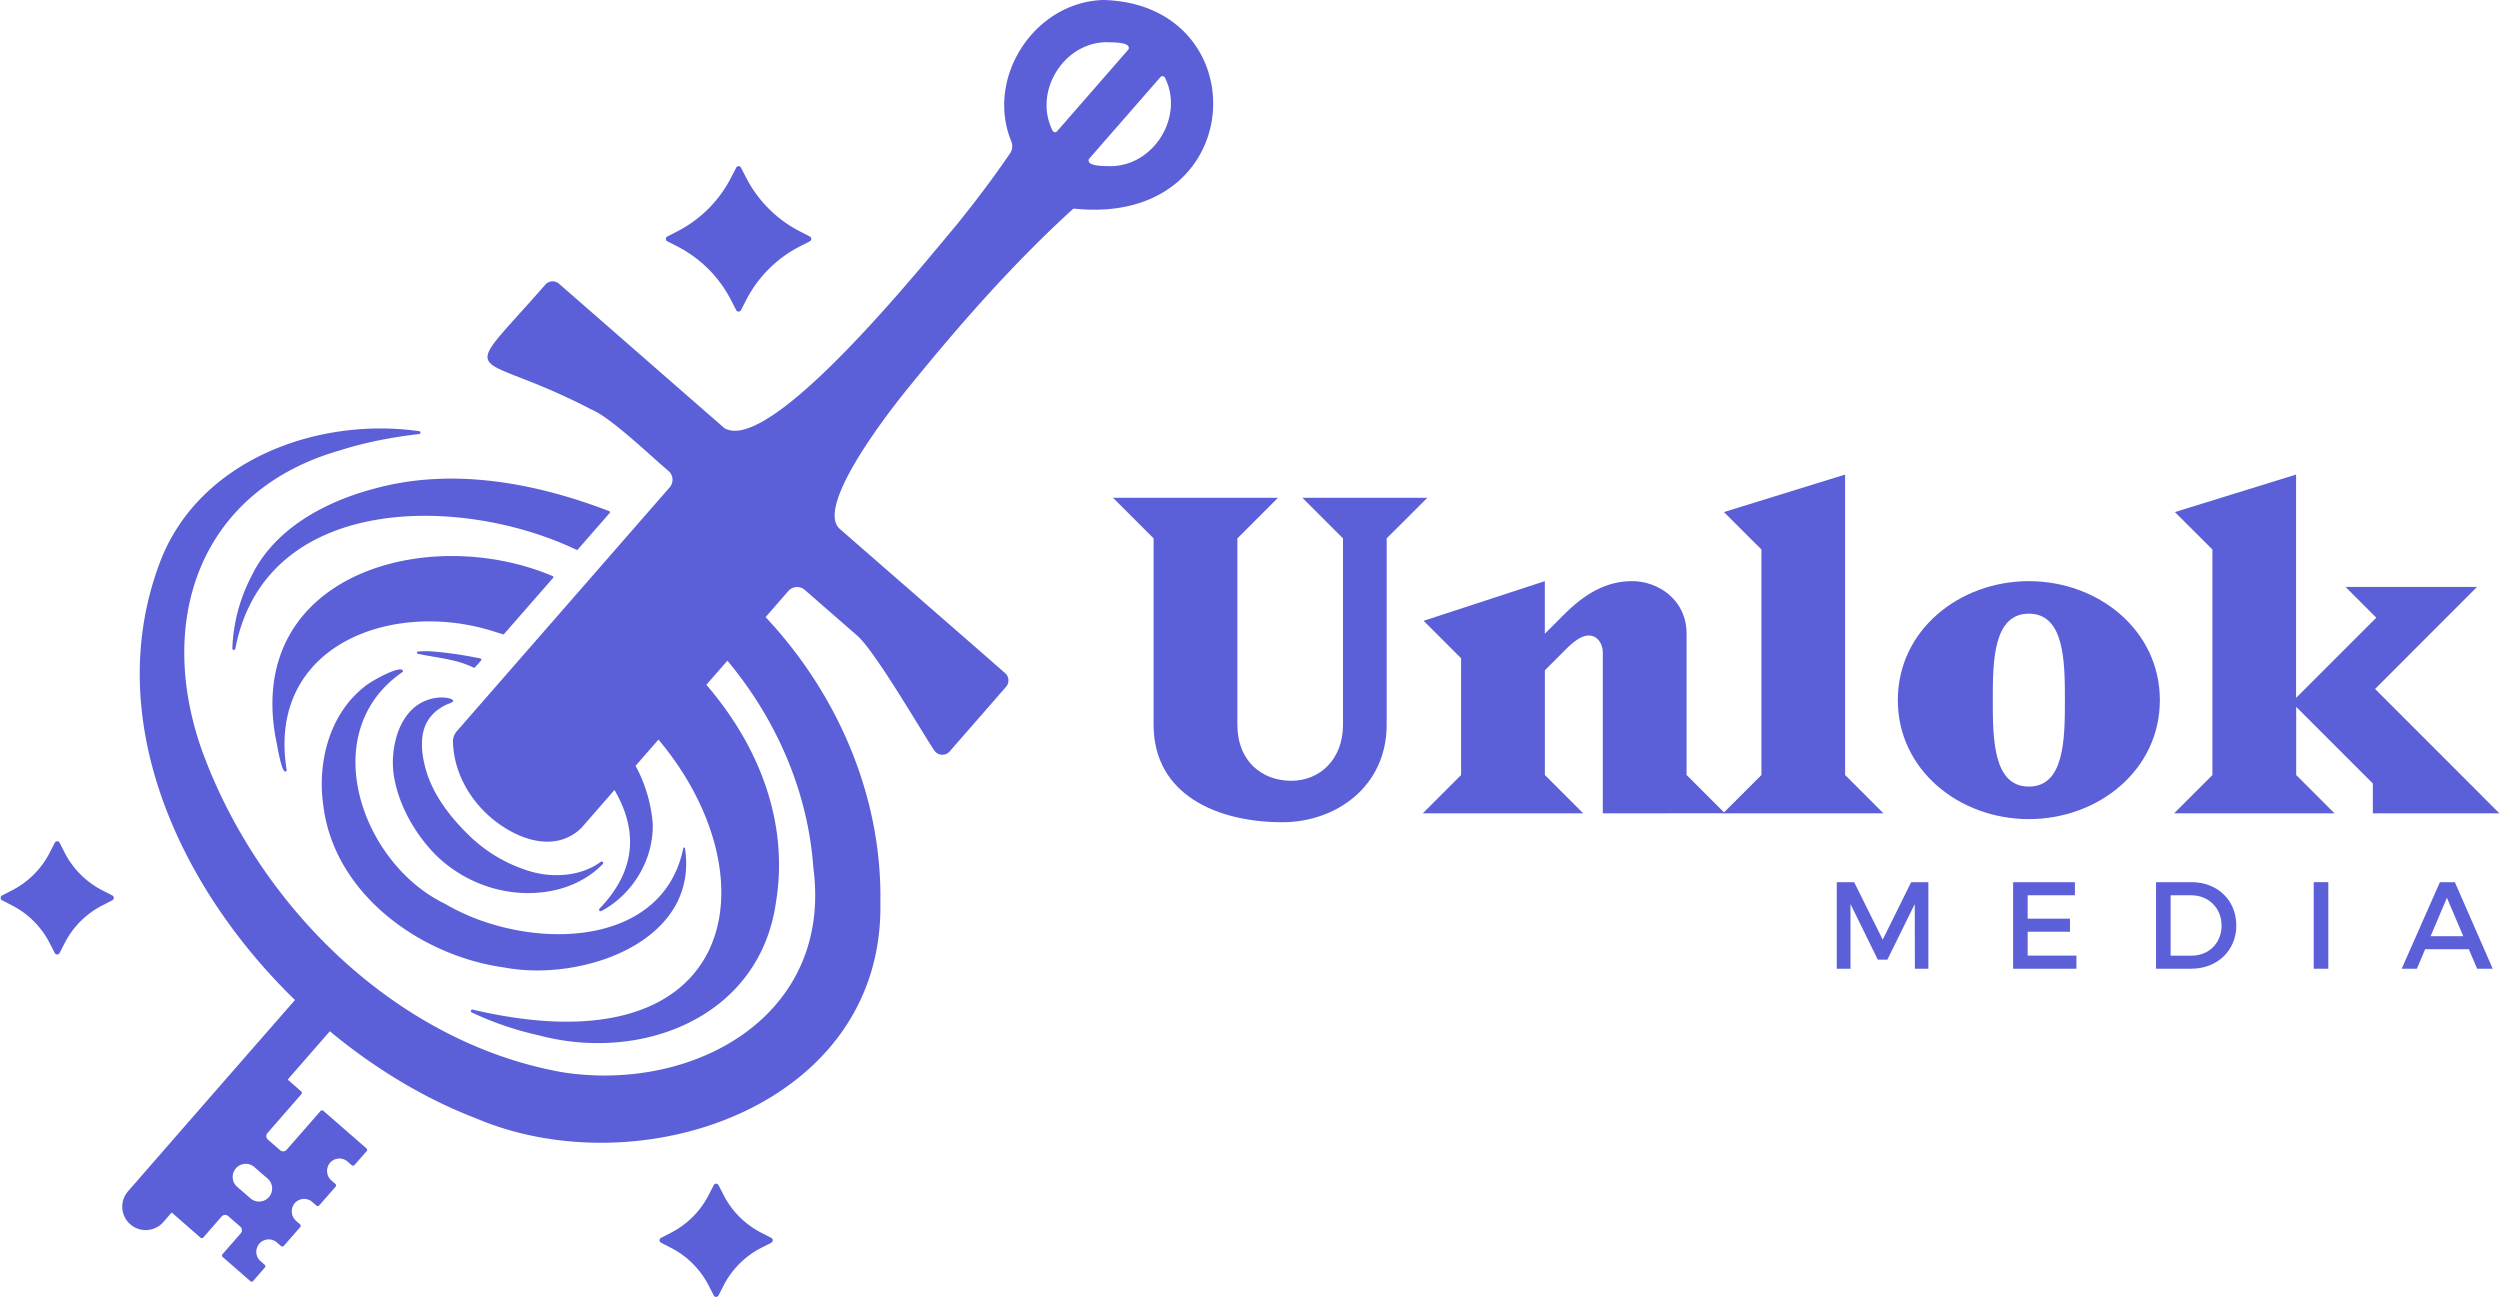 <svg xmlns="http://www.w3.org/2000/svg" viewBox="0 0 1732.19 899.01" width="160" height="83"><title>UnlokLogo_HorizontalFull</title><g class="nc-icon-wrapper" fill="#5b5fd8"><g id="Layer_2" data-name="Layer 2"><g id="Layer_1-2" data-name="Layer 1"><path d="M960.84 373.2v129.13c0 43.25-35.53 67.65-72.29 67.65-44.48 0-89.28-18.53-89.28-67.65V373.2l-28.11-28.11h114.3l-28.11 28.11v129.13c0 25.64 17.3 38.92 37.38 38.92 19.77 0 35.84-14.83 35.84-38.92V373.2l-28.12-28.11H989z"/><path d="M1110.66 563.8V452.28c0-6.18-3.71-11.74-9.88-11.74-5 0-10.51 4.33-15.76 9.58l-14.52 14.52v72.6l26.57 26.56H985.86l26.56-26.56V456.3l-25.95-25.95 84-27.49v36.45l13.31-13.31c14.52-14.51 29.35-23.16 47.27-23.16 17.61 0 37.69 12.66 37.69 36.45v97.93l26.57 26.56z"/><path d="M1194.06 563.8l26.57-26.56V380.92l-26-25.95 84-26v208.27l26.56 26.56z"/><path d="M1406 567.82c-48.19 0-90.83-34-90.83-82.48s42.64-82.48 90.83-82.48 90.82 34 90.82 82.48-42.65 82.48-90.82 82.48zm0-142.41c-24.72 0-25 33-25 59.93s.3 59.93 25 59.93 25-33.06 25-59.93-.31-59.93-25-59.93z"/><path d="M1644.46 563.8v-20.69L1591.33 490v47.27l26.56 26.56h-111.21l26.57-26.56V380.92l-26-25.95 84-26v154.82l55.6-55.6-21.31-21.32h91.13L1646 477.61l86.18 86.19z"/><path d="M1284.9 611.53l19.8 39.86 19.72-39.86h11.92v60H1327l-.09-44.84-19 38.58h-6.6l-18.95-38.58v44.84h-9.51v-60z"/><path d="M1437.93 611.53v9.08h-32.75v16.21h29.32v9.09h-29.32v16.54H1439v9.09h-43.9v-60z"/><path d="M1549.82 641.53c0 17.32-13.12 30-31.3 30h-24.35v-60h24.61c18 0 31.04 12.6 31.04 30zm-10.21.09c0-12.26-9.17-21-21-21h-14.32v41.84H1519c11.7-.01 20.61-8.66 20.61-20.84z"/><path d="M1613.6 611.53v60h-10.12v-60z"/><path d="M1711 658h-30.26l-5.74 13.54h-10.54l26.49-60h10.37l26.24 60h-10.8zm-3.85-9l-11.32-26.66L1684.5 649z"/><path d="M422.23 355.58a.78.78 0 0 0-.3-1.23c-51.28-19.7-108.68-30.44-162.5-15.71-34.33 9-69.52 27.74-85.43 60.57a117.25 117.25 0 0 0-13.35 50.17 1 1 0 0 0 2.06.26c20.76-107.77 156.59-106.79 236.49-68.5a.74.74 0 0 0 .89-.19z"/><path d="M349 439.49l34-38.89a.79.79 0 0 0-.28-1.23c-86-36.52-211.91-1.73-192.23 111.29.9 3.06 4.51 29.11 7.86 23.39-14.35-87.23 74.24-119.43 145.28-95.77 1.54.45 3.05.94 4.57 1.43a.77.77 0 0 0 .8-.22z"/><path d="M207.59 848.75l-2.59-2.28a8.87 8.87 0 0 1-1.64-11.74 8.65 8.65 0 0 1 12.71-1.5l2.88 2.52a1.33 1.33 0 0 0 1.88-.12l11.39-13a1.35 1.35 0 0 0-.13-1.89l-2.62-2.28a8.86 8.86 0 0 1-1.64-11.73 8.63 8.63 0 0 1 12.69-1.51l2.92 2.53a1.33 1.33 0 0 0 1.88-.13l8.43-9.65a1.34 1.34 0 0 0-.13-1.89l-23.44-20.44-6.49-5.64a1.32 1.32 0 0 0-1.88.13L198.31 797a3.26 3.26 0 0 1-4.6.32l-8.39-7.32a3.25 3.25 0 0 1-.31-4.6l23.51-26.93a1.34 1.34 0 0 0-.13-1.89l-9.4-8.2 29.24-33.5c31.38 26 66 46.83 100.92 60.19 113.69 48.63 283.19-8 280.72-149.37 1.23-73.66-29.66-144.76-79.58-197.91l15.78-18.08a8.08 8.08 0 0 1 11.41-.77l35.72 31.16c12 9.52 45 66.66 53.93 79.95a6.73 6.73 0 0 0 10.76.86l39.1-44.8a6.73 6.73 0 0 0-.65-9.49c-28.33-24.87-86.58-75.44-114.62-100-17.75-15.69 36.37-84.3 48.43-98.91 35.07-43.21 71.91-85.18 113.07-122.71a1.49 1.49 0 0 1 1.13-.36C865.88 157.24 871.91 3.07 764.63 0h-.13c-47.9 1.34-82 54-63.84 98.06a8.89 8.89 0 0 1-.83 8.15c-11.5 16.92-23.89 33.2-36.68 49.12-21.94 25.92-129.15 160.21-161.3 141.51l-.27-.2c-28.06-24.45-86.26-75.34-114.49-99.94a6.71 6.71 0 0 0-9.49.62c-62.17 71.25-52.35 42.65 31.86 86.5l.1.06c13.58 5.51 42 33.09 53.43 42.58a8.08 8.08 0 0 1 .79 11.42s-17.07 19.57-17.08 19.57L316.21 506.94a10.71 10.71 0 0 0-2.63 7.31c.51 20.44 11.09 39.56 26.48 52.65s39.37 23.52 58 10.78a29.7 29.7 0 0 0 3-2.34c.54-.47 1.06-1 1.57-1.46l22.91-26.25c14.92 25.61 16.92 53.93-10.37 82.26a1.05 1.05 0 0 0 1.26 1.65c21.68-11.46 36.51-35.79 35.61-61.07a101.7 101.7 0 0 0-11.87-39.6l15.87-18.18c80.36 95.68 56.23 230.53-128.68 187.22a1 1 0 0 0-.73 1.94A221.1 221.1 0 0 0 373 717.68c71 19 153-12.15 164.46-92 9.27-56.26-12.24-109.16-48.23-151l14.6-16.68c33.84 40.46 55.86 90.65 59.57 143.51 13.6 103.06-83.09 155.85-173.72 141.83-115.26-20.4-211.3-115.38-250.4-224-31.61-90.21-.83-179.28 95.51-207 17.87-5.73 36.28-9.23 55.29-11.45a1 1 0 0 0 0-2c-70-9.95-151.72 19.66-179.11 89.56-41.29 107 10.41 224.36 93.1 304.77L174.54 727l-21.35 24.45-37.7 43.21-21.34 24.49-5.86 6.71a16.23 16.23 0 0 0 24.45 21.35l5.86-6.72 20 17.51a1.35 1.35 0 0 0 1.89-.13l12.69-14.54a3.26 3.26 0 0 1 4.6-.32l8.39 7.31a3.27 3.27 0 0 1 .32 4.61l-12.69 14.54a1.33 1.33 0 0 0 .13 1.88l19.22 16.79a1.33 1.33 0 0 0 1.89-.13l8.15-9.35a1.33 1.33 0 0 0-.13-1.89l-2.85-2.48a8.62 8.62 0 1 1 11.33-13l2.87 2.5a1.34 1.34 0 0 0 1.89-.13l11.38-13a1.33 1.33 0 0 0-.09-1.91zM186 829.83a9.07 9.07 0 0 1-12.79.88l-9.22-8a9.08 9.08 0 0 1-.89-12.81 9.07 9.07 0 0 1 12.8-.88l9.21 8a9.07 9.07 0 0 1 .89 12.81zM732.37 91a1.89 1.89 0 0 1-3.12-.44c-13.4-26.51 7.15-60.73 37-61.31h.12c3.82.23 17.65-.42 15.48 5zm37.75 24.22H770c-3.84-.2-17.69.44-15.56-5L804 53.45a1.89 1.89 0 0 1 3.13.42c13.35 26.51-7.13 60.67-37.01 61.31z"/><path d="M77.46 620.76l-6.92-3.55a60.19 60.19 0 0 1-26.1-26.07l-3.55-6.93a1.86 1.86 0 0 0-3.32 0L34 591.14a60.14 60.14 0 0 1-26.1 26.07L1 620.76a1.88 1.88 0 0 0 0 3.32l6.93 3.57A60.14 60.14 0 0 1 34 653.72l3.54 6.93a1.86 1.86 0 0 0 3.32 0l3.57-6.93a60 60 0 0 1 26.08-26.07l6.92-3.57a1.86 1.86 0 0 0 .03-3.32z"/><path d="M534.24 858.12l-6.93-3.57a60.27 60.27 0 0 1-26.1-26.08l-3.54-6.92a1.86 1.86 0 0 0-3.32 0l-3.55 6.92a60.16 60.16 0 0 1-26.1 26.08l-6.92 3.57a1.87 1.87 0 0 0 0 3.32l6.92 3.56a60.22 60.22 0 0 1 26.1 26.08l3.55 6.93a1.87 1.87 0 0 0 3.32 0l3.54-6.93a60.32 60.32 0 0 1 26.1-26.08l6.93-3.54a1.87 1.87 0 0 0 0-3.34z"/><path d="M462.17 167.26l6.93 3.55a85.82 85.82 0 0 1 37.26 37.26l3.57 6.92a1.84 1.84 0 0 0 3.29 0l3.57-6.92a85.92 85.92 0 0 1 37.26-37.26l6.93-3.55a1.87 1.87 0 0 0 0-3.32l-6.93-3.55a86 86 0 0 1-37.26-37.28l-3.57-6.92a1.85 1.85 0 0 0-3.29 0l-3.57 6.92a85.86 85.86 0 0 1-37.26 37.28l-6.93 3.55a1.86 1.86 0 0 0 0 3.32z"/><path d="M332.67 456.51a13.58 13.58 0 0 0-2.89-.6c-7.76-1.56-15.58-2.82-23.45-3.65-5.69-.58-11.35-1.18-17.06-.6a.78.78 0 0 0-.09 1.53c7.5 1.67 15.16 2.53 22.66 4.26a70.15 70.15 0 0 1 16.08 5.34.76.76 0 0 0 .9-.17c1.46-1.61 3-3.22 4.35-4.92.44-.56.1-.93-.5-1.19z"/><path d="M296.21 499.47a26.51 26.51 0 0 1 8-8.2 32.14 32.14 0 0 1 4.91-2.87 22.52 22.52 0 0 0 4-1.74c1.7-1.19-.65-2.12-1.88-2.47-5.3-1.51-11.81-.45-16.85 1.61a29.6 29.6 0 0 0-10.73 7.64c-6.21 6.87-9.53 16-10.93 25.06a62.42 62.42 0 0 0 0 20c3.07 18 12.21 35.07 24 48.87 20.67 24.1 53.82 36.24 85.17 30.19 13.37-2.58 26-8.76 35.56-18.6.83-.86-.44-2.28-1.37-1.58-13.3 10-32.78 11.32-48.22 6.86a102.48 102.48 0 0 1-42.68-24.68c-13.64-13.19-25.93-28.95-30.83-47.6-2.12-8.1-3.24-16.89-1.24-25.14a26.16 26.16 0 0 1 3.09-7.35z"/><path d="M278.9 465.65c.57-6.19-23.34 7.12-26.7 10.42-24.38 19.09-32.76 52.56-28.5 82.28 7.48 61.44 67.48 104.49 125.91 112.39 53.13 10 134.88-17.74 124.79-82.74a.59.59 0 0 0-1.16 0C458.7 659.22 363.35 659.2 308 626.5c-58-27.93-90.12-119.23-29.1-160.85z"/></g></g></g></svg>